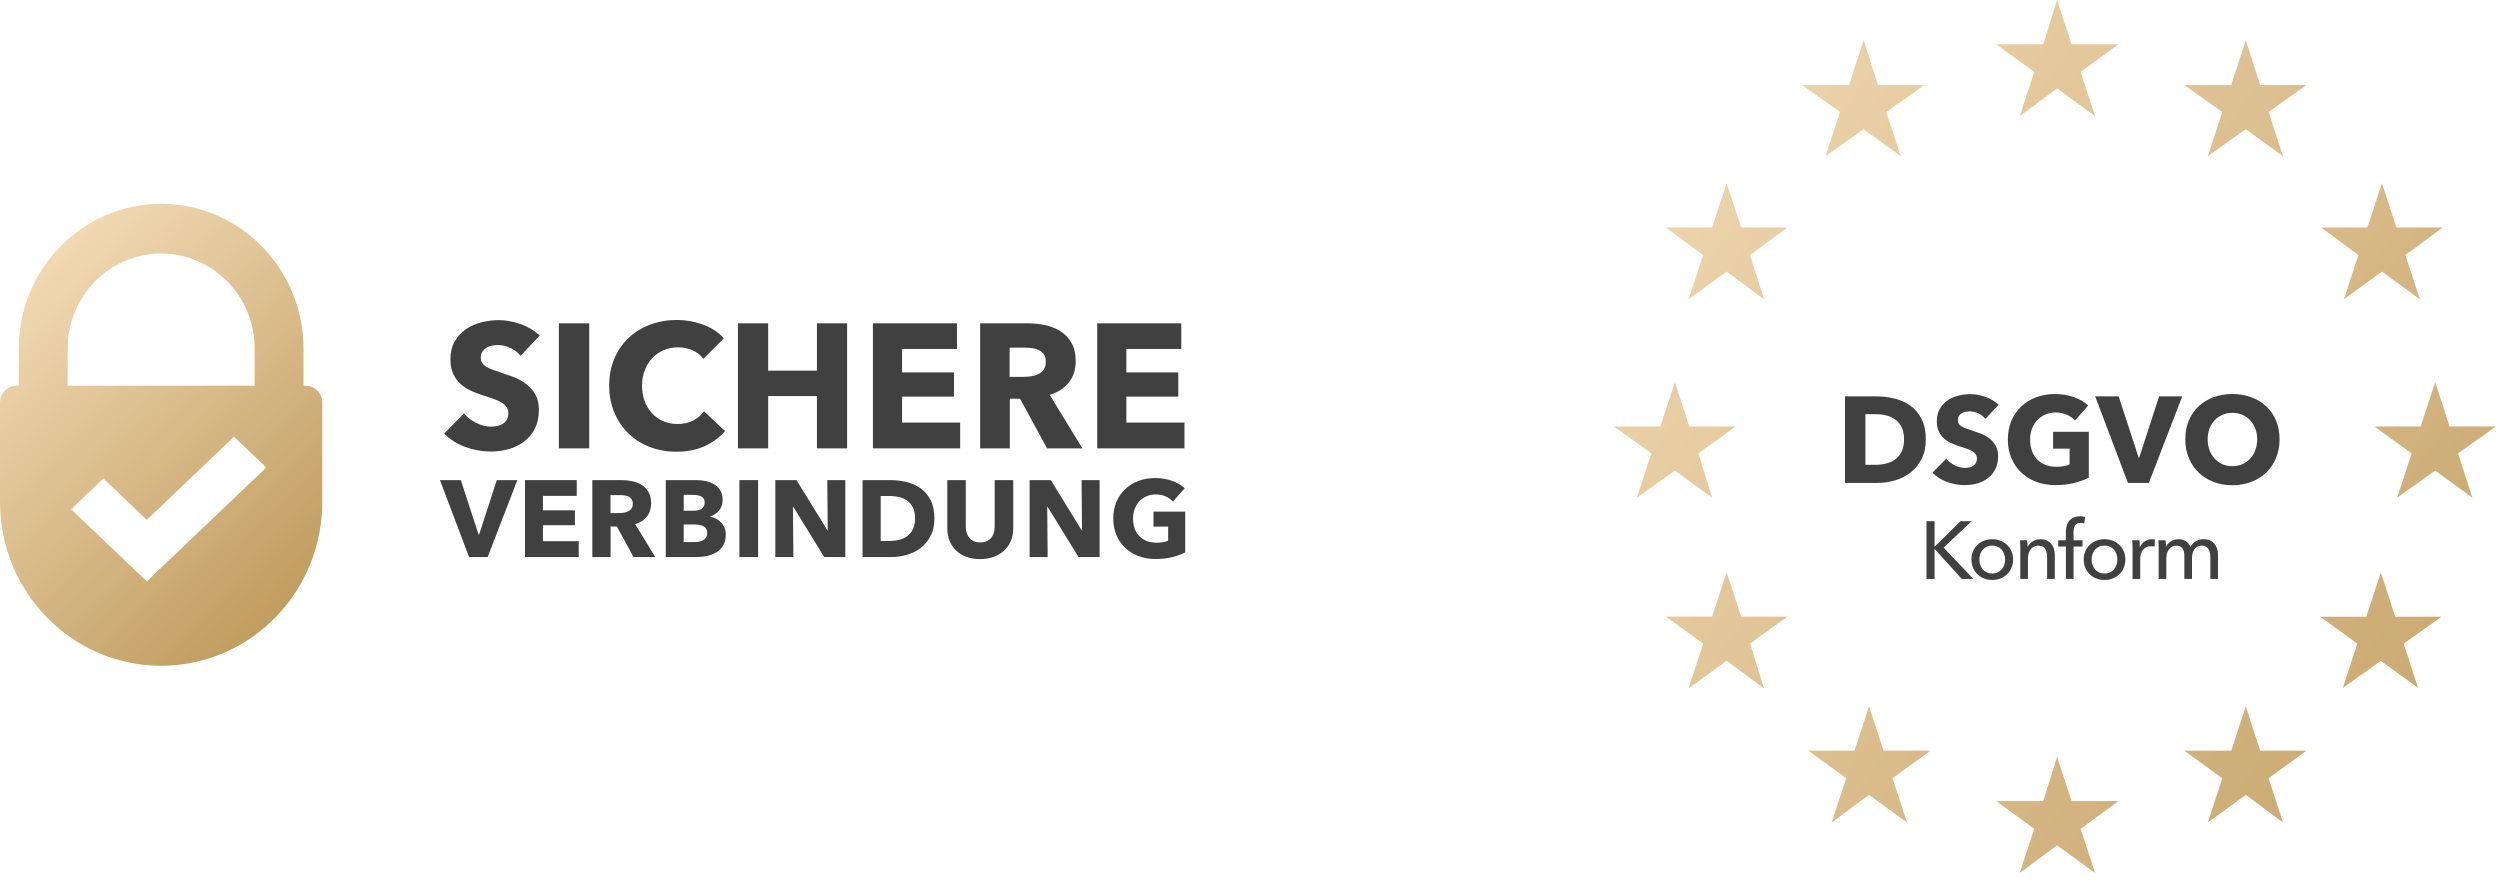 <svg xmlns="http://www.w3.org/2000/svg" xmlns:xlink="http://www.w3.org/1999/xlink" width="184px" height="65px" viewBox="0 0 184 65"><title>DSGVO-Konform_Nadine-Rajner</title><defs><linearGradient x1="0%" y1="1.012%" x2="139.508%" y2="98.988%" id="linearGradient-1"><stop stop-color="#F3DBB6" offset="0%"></stop><stop stop-color="#BA9555" offset="100%"></stop></linearGradient><linearGradient x1="25.663%" y1="0%" x2="93.566%" y2="100%" id="linearGradient-2"><stop stop-color="#F3DBB6" offset="0%"></stop><stop stop-color="#BA9555" offset="100%"></stop></linearGradient></defs><g id="Page-1" stroke="none" stroke-width="1" fill="none" fill-rule="evenodd"><g id="DSGVO-Konform_Nadine-Rajner" fill-rule="nonzero"><g id="DSGVO" transform="translate(118.79, 0)"><path d="M60.44,28.13 L61.5,31.39 L64.91,31.39 L62.12,33.37 L63.18,36.63 L60.44,34.64 L57.64,36.63 L58.71,33.37 L55.96,31.39 L59.37,31.39 L60.44,28.13 Z M32.61,0 L33.68,3.26 L37.14,3.26 L34.34,5.29 L35.41,8.55 L32.61,6.51 L29.86,8.55 L30.93,5.29 L28.13,3.26 L31.59,3.26 L32.61,0 Z M46.5,2.95 L47.56,6.26 L50.97,6.26 L48.18,8.24 L49.24,11.5 L46.5,9.51 L43.7,11.5 L44.77,8.24 L41.97,6.26 L45.43,6.26 L46.5,2.95 Z M18.37,2.95 L19.43,6.26 L22.84,6.26 L20.04,8.24 L21.11,11.5 L18.37,9.51 L15.57,11.5 L16.64,8.24 L13.84,6.26 L17.3,6.26 L18.37,2.95 Z M56.52,13.48 L57.59,16.74 L61,16.74 L58.25,18.77 L59.32,22.03 L56.52,19.99 L53.72,22.03 L54.79,18.77 L52.04,16.74 L55.45,16.74 L56.52,13.48 Z M8.29,13.48 L9.36,16.74 L12.77,16.74 L10.02,18.77 L11.04,22.03 L8.29,19.99 L5.49,22.03 L6.56,18.77 L3.81,16.74 L7.22,16.74 L8.29,13.48 Z M56.44,42.13 L57.5,45.39 L60.91,45.39 L58.12,47.37 L59.18,50.63 L56.44,48.64 L53.64,50.63 L54.71,47.37 L51.96,45.39 L55.37,45.39 L56.44,42.13 Z M4.48,28.13 L5.55,31.39 L8.95,31.39 L6.21,33.37 L7.22,36.63 L4.48,34.64 L1.68,36.63 L2.75,33.37 L1.42108547e-14,31.39 L3.41,31.39 L4.48,28.13 Z M46.5,51.99 L47.56,55.25 L50.97,55.25 L48.18,57.28 L49.24,60.54 L46.5,58.5 L43.7,60.54 L44.77,57.28 L41.97,55.25 L45.43,55.25 L46.5,51.99 Z M32.61,55.7 L33.68,58.96 L37.14,58.96 L34.34,61 L35.41,64.25 L32.61,62.22 L29.86,64.25 L30.93,61 L28.13,58.96 L31.59,58.96 L32.61,55.7 Z M18.77,51.99 L19.84,55.25 L23.3,55.25 L20.5,57.28 L21.57,60.54 L18.77,58.5 L16.02,60.54 L17.09,57.28 L14.3,55.25 L17.7,55.25 L18.77,51.99 Z M8.29,42.12 L9.36,45.38 L12.77,45.38 L10.02,47.36 L11.04,50.67 L8.29,48.63 L5.49,50.67 L6.56,47.36 L3.81,45.38 L7.22,45.38 L8.29,42.12 Z" id="Combined-Shape" fill="url(#linearGradient-1)"></path><g id="Konform" transform="translate(17, 29)" fill="#000000" fill-opacity="0.75"><g id="Shape" transform="translate(0, -0)"><path d="M5.949,3.339 C5.949,3.897 5.846,4.378 5.638,4.784 C5.431,5.189 5.159,5.521 4.819,5.782 C4.481,6.043 4.098,6.236 3.672,6.359 C3.246,6.481 2.814,6.543 2.376,6.543 L0,6.543 L0,0.171 L2.304,0.171 C2.754,0.171 3.198,0.224 3.636,0.329 C4.074,0.433 4.464,0.608 4.806,0.851 C5.148,1.093 5.424,1.419 5.634,1.827 C5.844,2.235 5.949,2.739 5.949,3.339 Z M4.347,3.339 C4.347,2.979 4.288,2.68 4.171,2.443 C4.054,2.207 3.898,2.018 3.704,1.877 C3.509,1.736 3.287,1.635 3.038,1.575 C2.788,1.515 2.532,1.485 2.268,1.485 L1.503,1.485 L1.503,5.211 L2.232,5.211 C2.508,5.211 2.773,5.179 3.029,5.117 C3.284,5.053 3.509,4.95 3.704,4.806 C3.898,4.662 4.054,4.47 4.171,4.23 C4.288,3.99 4.347,3.693 4.347,3.339 Z M10.332,1.827 C10.2,1.659 10.027,1.526 9.815,1.427 C9.601,1.327 9.396,1.278 9.198,1.278 C9.096,1.278 8.992,1.287 8.887,1.305 C8.783,1.323 8.688,1.357 8.604,1.409 C8.52,1.46 8.45,1.526 8.393,1.607 C8.335,1.688 8.307,1.791 8.307,1.917 C8.307,2.025 8.329,2.115 8.374,2.187 C8.419,2.259 8.486,2.322 8.572,2.376 C8.659,2.43 8.763,2.479 8.883,2.525 C9.003,2.57 9.138,2.616 9.288,2.664 C9.504,2.736 9.729,2.816 9.963,2.902 C10.197,2.99 10.41,3.105 10.602,3.249 C10.794,3.393 10.953,3.571 11.079,3.784 C11.205,3.998 11.268,4.263 11.268,4.581 C11.268,4.947 11.2,5.263 11.066,5.53 C10.931,5.798 10.749,6.018 10.521,6.192 C10.293,6.366 10.032,6.495 9.738,6.579 C9.444,6.663 9.141,6.705 8.829,6.705 C8.373,6.705 7.932,6.625 7.506,6.466 C7.08,6.308 6.726,6.081 6.444,5.787 L7.452,4.761 C7.608,4.953 7.814,5.114 8.069,5.242 C8.323,5.372 8.577,5.436 8.829,5.436 C8.943,5.436 9.054,5.424 9.162,5.4 C9.27,5.376 9.364,5.337 9.445,5.283 C9.527,5.229 9.591,5.157 9.639,5.067 C9.687,4.977 9.711,4.869 9.711,4.743 C9.711,4.623 9.681,4.521 9.621,4.437 C9.561,4.353 9.476,4.277 9.364,4.207 C9.254,4.138 9.116,4.075 8.95,4.019 C8.786,3.962 8.598,3.9 8.388,3.834 C8.184,3.768 7.984,3.69 7.79,3.6 C7.595,3.51 7.42,3.394 7.268,3.253 C7.114,3.112 6.992,2.942 6.899,2.74 C6.806,2.539 6.759,2.295 6.759,2.007 C6.759,1.653 6.831,1.35 6.975,1.098 C7.119,0.846 7.308,0.639 7.542,0.477 C7.776,0.315 8.04,0.197 8.334,0.121 C8.628,0.046 8.925,0.009 9.225,0.009 C9.585,0.009 9.953,0.075 10.328,0.207 C10.703,0.339 11.031,0.534 11.313,0.792 L10.332,1.827 Z M17.946,6.156 C17.634,6.318 17.27,6.45 16.852,6.552 C16.436,6.654 15.981,6.705 15.489,6.705 C14.979,6.705 14.509,6.624 14.081,6.462 C13.652,6.3 13.283,6.072 12.973,5.778 C12.665,5.484 12.423,5.131 12.249,4.721 C12.075,4.309 11.988,3.852 11.988,3.348 C11.988,2.838 12.076,2.376 12.254,1.962 C12.431,1.548 12.675,1.196 12.987,0.904 C13.299,0.614 13.665,0.39 14.085,0.234 C14.505,0.078 14.958,0 15.444,0 C15.948,0 16.416,0.076 16.848,0.23 C17.28,0.383 17.631,0.588 17.901,0.846 L16.929,1.953 C16.779,1.779 16.581,1.637 16.335,1.526 C16.089,1.415 15.81,1.359 15.498,1.359 C15.228,1.359 14.979,1.409 14.751,1.508 C14.523,1.607 14.325,1.744 14.157,1.921 C13.989,2.099 13.858,2.308 13.765,2.551 C13.672,2.795 13.626,3.06 13.626,3.348 C13.626,3.642 13.668,3.912 13.752,4.158 C13.836,4.404 13.96,4.615 14.126,4.793 C14.29,4.97 14.495,5.107 14.738,5.207 C14.98,5.306 15.258,5.355 15.57,5.355 C15.75,5.355 15.921,5.341 16.083,5.314 C16.245,5.287 16.395,5.244 16.533,5.184 L16.533,4.023 L15.318,4.023 L15.318,2.781 L17.946,2.781 L17.946,6.156 Z M22.365,6.543 L20.826,6.543 L18.414,0.171 L20.142,0.171 L21.618,4.689 L21.654,4.689 L23.121,0.171 L24.822,0.171 L22.365,6.543 Z M31.986,3.33 C31.986,3.834 31.899,4.295 31.725,4.712 C31.551,5.128 31.309,5.486 31,5.782 C30.692,6.08 30.324,6.309 29.898,6.471 C29.472,6.633 29.01,6.714 28.512,6.714 C28.014,6.714 27.553,6.633 27.131,6.471 C26.707,6.309 26.341,6.08 26.032,5.782 C25.724,5.486 25.482,5.128 25.308,4.712 C25.134,4.295 25.047,3.834 25.047,3.33 C25.047,2.82 25.134,2.36 25.308,1.948 C25.482,1.538 25.724,1.188 26.032,0.9 C26.341,0.612 26.707,0.39 27.131,0.234 C27.553,0.078 28.014,0 28.512,0 C29.01,0 29.472,0.078 29.898,0.234 C30.324,0.39 30.692,0.612 31,0.9 C31.309,1.188 31.551,1.538 31.725,1.948 C31.899,2.36 31.986,2.82 31.986,3.33 Z M30.339,3.33 C30.339,3.054 30.294,2.796 30.204,2.556 C30.114,2.316 29.989,2.111 29.831,1.94 C29.672,1.768 29.48,1.633 29.255,1.534 C29.029,1.435 28.782,1.386 28.512,1.386 C28.242,1.386 27.996,1.435 27.774,1.534 C27.552,1.633 27.36,1.768 27.198,1.94 C27.036,2.111 26.912,2.316 26.825,2.556 C26.738,2.796 26.694,3.054 26.694,3.33 C26.694,3.618 26.739,3.884 26.829,4.127 C26.919,4.37 27.044,4.578 27.203,4.752 C27.361,4.926 27.552,5.062 27.774,5.162 C27.996,5.261 28.242,5.31 28.512,5.31 C28.782,5.31 29.028,5.261 29.25,5.162 C29.472,5.062 29.664,4.926 29.826,4.752 C29.988,4.578 30.114,4.37 30.204,4.127 C30.294,3.884 30.339,3.618 30.339,3.33 Z"></path></g><path d="M10.838,10.686 C11.054,10.686 11.256,10.723 11.444,10.797 C11.632,10.871 11.795,10.974 11.933,11.106 C12.071,11.238 12.179,11.395 12.257,11.577 C12.335,11.759 12.374,11.96 12.374,12.18 C12.374,12.4 12.335,12.602 12.257,12.786 C12.179,12.97 12.071,13.129 11.933,13.263 C11.795,13.397 11.632,13.501 11.444,13.575 C11.256,13.649 11.054,13.686 10.838,13.686 C10.622,13.686 10.42,13.649 10.232,13.575 C10.044,13.501 9.882,13.397 9.746,13.263 C9.61,13.129 9.503,12.97 9.425,12.786 C9.347,12.602 9.308,12.4 9.308,12.18 C9.308,11.96 9.347,11.759 9.425,11.577 C9.503,11.395 9.61,11.238 9.746,11.106 C9.882,10.974 10.044,10.871 10.232,10.797 C10.42,10.723 10.622,10.686 10.838,10.686 Z M6.594,9.36 L6.594,11.232 L6.606,11.232 L8.502,9.36 L9.324,9.36 L7.26,11.304 L9.45,13.608 L8.598,13.608 L6.606,11.412 L6.594,11.412 L6.594,13.608 L6,13.608 L6,9.36 L6.594,9.36 Z M10.838,11.154 C10.686,11.154 10.551,11.182 10.433,11.238 C10.315,11.294 10.216,11.369 10.136,11.463 C10.056,11.557 9.995,11.666 9.953,11.79 C9.911,11.914 9.89,12.044 9.89,12.18 C9.89,12.316 9.911,12.446 9.953,12.57 C9.995,12.694 10.056,12.804 10.136,12.9 C10.216,12.996 10.315,13.072 10.433,13.128 C10.551,13.184 10.686,13.212 10.838,13.212 C10.99,13.212 11.125,13.184 11.243,13.128 C11.361,13.072 11.46,12.996 11.54,12.9 C11.62,12.804 11.681,12.694 11.723,12.57 C11.765,12.446 11.786,12.316 11.786,12.18 C11.786,12.044 11.765,11.914 11.723,11.79 C11.681,11.666 11.62,11.557 11.54,11.463 C11.46,11.369 11.361,11.294 11.243,11.238 C11.125,11.182 10.99,11.154 10.838,11.154 Z M13.414,10.764 C13.422,10.836 13.428,10.917 13.432,11.007 C13.436,11.097 13.438,11.172 13.438,11.232 L13.456,11.232 C13.492,11.156 13.541,11.085 13.603,11.019 C13.665,10.953 13.736,10.895 13.816,10.845 C13.896,10.795 13.984,10.756 14.08,10.728 C14.176,10.7 14.276,10.686 14.38,10.686 C14.564,10.686 14.722,10.717 14.854,10.779 C14.986,10.841 15.096,10.924 15.184,11.028 C15.272,11.132 15.337,11.254 15.379,11.394 C15.421,11.534 15.442,11.684 15.442,11.844 L15.442,13.608 L14.878,13.608 L14.878,12.03 C14.878,11.914 14.869,11.804 14.851,11.7 C14.833,11.596 14.8,11.504 14.752,11.424 C14.704,11.344 14.638,11.28 14.554,11.232 C14.47,11.184 14.362,11.16 14.23,11.16 C14.006,11.16 13.823,11.245 13.681,11.415 C13.539,11.585 13.468,11.812 13.468,12.096 L13.468,13.608 L12.904,13.608 L12.904,11.376 C12.904,11.3 12.902,11.202 12.898,11.082 C12.894,10.962 12.888,10.856 12.88,10.764 L13.414,10.764 Z M19.1,10.686 C19.316,10.686 19.518,10.723 19.706,10.797 C19.894,10.871 20.057,10.974 20.195,11.106 C20.333,11.238 20.441,11.395 20.519,11.577 C20.597,11.759 20.636,11.96 20.636,12.18 C20.636,12.4 20.597,12.602 20.519,12.786 C20.441,12.97 20.333,13.129 20.195,13.263 C20.057,13.397 19.894,13.501 19.706,13.575 C19.518,13.649 19.316,13.686 19.1,13.686 C18.884,13.686 18.682,13.649 18.494,13.575 C18.306,13.501 18.144,13.397 18.008,13.263 C17.872,13.129 17.765,12.97 17.687,12.786 C17.609,12.602 17.57,12.4 17.57,12.18 C17.57,11.96 17.609,11.759 17.687,11.577 C17.765,11.395 17.872,11.238 18.008,11.106 C18.144,10.974 18.306,10.871 18.494,10.797 C18.682,10.723 18.884,10.686 19.1,10.686 Z M17.322,9 C17.458,9 17.576,9.014 17.676,9.042 L17.61,9.528 C17.566,9.516 17.522,9.506 17.478,9.498 C17.434,9.49 17.384,9.486 17.328,9.486 C17.22,9.486 17.133,9.505 17.067,9.543 C17.001,9.581 16.95,9.632 16.914,9.696 C16.878,9.76 16.854,9.833 16.842,9.915 C16.83,9.997 16.824,10.082 16.824,10.17 L16.824,10.764 L17.484,10.764 L17.484,11.226 L16.824,11.226 L16.824,13.608 L16.26,13.608 L16.26,11.226 L15.696,11.226 L15.696,10.764 L16.26,10.764 L16.26,10.17 C16.26,10.002 16.279,9.847 16.317,9.705 C16.355,9.563 16.417,9.44 16.503,9.336 C16.589,9.232 16.699,9.15 16.833,9.09 C16.967,9.03 17.13,9 17.322,9 Z M19.1,11.154 C18.948,11.154 18.813,11.182 18.695,11.238 C18.577,11.294 18.478,11.369 18.398,11.463 C18.318,11.557 18.257,11.666 18.215,11.79 C18.173,11.914 18.152,12.044 18.152,12.18 C18.152,12.316 18.173,12.446 18.215,12.57 C18.257,12.694 18.318,12.804 18.398,12.9 C18.478,12.996 18.577,13.072 18.695,13.128 C18.813,13.184 18.948,13.212 19.1,13.212 C19.252,13.212 19.387,13.184 19.505,13.128 C19.623,13.072 19.722,12.996 19.802,12.9 C19.882,12.804 19.943,12.694 19.985,12.57 C20.027,12.446 20.048,12.316 20.048,12.18 C20.048,12.044 20.027,11.914 19.985,11.79 C19.943,11.666 19.882,11.557 19.802,11.463 C19.722,11.369 19.623,11.294 19.505,11.238 C19.387,11.182 19.252,11.154 19.1,11.154 Z M21.166,11.376 C21.166,11.3 21.164,11.202 21.16,11.082 C21.156,10.962 21.15,10.856 21.142,10.764 L21.676,10.764 C21.684,10.836 21.69,10.919 21.694,11.013 C21.698,11.107 21.7,11.184 21.7,11.244 L21.718,11.244 C21.798,11.076 21.915,10.941 22.069,10.839 C22.223,10.737 22.396,10.686 22.588,10.686 C22.676,10.686 22.75,10.694 22.81,10.71 L22.786,11.232 C22.706,11.212 22.62,11.202 22.528,11.202 C22.392,11.202 22.274,11.227 22.174,11.277 C22.074,11.327 21.991,11.394 21.925,11.478 C21.859,11.562 21.81,11.659 21.778,11.769 C21.746,11.879 21.73,11.994 21.73,12.114 L21.73,13.608 L21.166,13.608 L21.166,11.376 Z M23.64,11.232 C23.712,11.08 23.827,10.951 23.985,10.845 C24.143,10.739 24.33,10.686 24.546,10.686 C24.738,10.686 24.911,10.73 25.065,10.818 C25.219,10.906 25.34,11.052 25.428,11.256 C25.524,11.072 25.658,10.931 25.83,10.833 C26.002,10.735 26.19,10.686 26.394,10.686 C26.578,10.686 26.736,10.717 26.868,10.779 C27,10.841 27.11,10.924 27.198,11.028 C27.286,11.132 27.351,11.254 27.393,11.394 C27.435,11.534 27.456,11.684 27.456,11.844 L27.456,13.608 L26.892,13.608 L26.892,12.03 C26.892,11.914 26.882,11.804 26.862,11.7 C26.842,11.596 26.808,11.504 26.76,11.424 C26.712,11.344 26.648,11.28 26.568,11.232 C26.488,11.184 26.386,11.16 26.262,11.16 C26.134,11.16 26.024,11.187 25.932,11.241 C25.84,11.295 25.765,11.365 25.707,11.451 C25.649,11.537 25.607,11.634 25.581,11.742 C25.555,11.85 25.542,11.96 25.542,12.072 L25.542,13.608 L24.978,13.608 L24.978,11.916 C24.978,11.804 24.968,11.702 24.948,11.61 C24.928,11.518 24.894,11.439 24.846,11.373 C24.798,11.307 24.736,11.255 24.66,11.217 C24.584,11.179 24.49,11.16 24.378,11.16 C24.17,11.16 23.997,11.245 23.859,11.415 C23.721,11.585 23.652,11.812 23.652,12.096 L23.652,13.608 L23.088,13.608 L23.088,11.376 C23.088,11.3 23.086,11.202 23.082,11.082 C23.078,10.962 23.072,10.856 23.064,10.764 L23.598,10.764 C23.606,10.836 23.612,10.917 23.616,11.007 C23.62,11.097 23.622,11.172 23.622,11.232 L23.64,11.232 Z" id="Shape"></path></g></g><g id="Sichere-Verbindung" transform="translate(0, 15)"><g id="Schloss" fill="url(#linearGradient-2)"><path d="M11.86,-8.8817842e-16 C17.637,-8.8817842e-16 22.338,4.78 22.338,10.654 L22.338,13.386 L22.489,13.387 C23.169,13.387 23.72,13.948 23.72,14.639 L23.72,21.941 C23.72,28.498 18.573,33.834 12.162,33.996 L11.86,34 C5.31,34 0,28.601 0,21.941 L0,14.639 C0,13.948 0.551,13.387 1.231,13.387 L1.382,13.386 L1.382,10.654 C1.382,4.78 6.083,-8.8817842e-16 11.86,-8.8817842e-16 Z M17.224,17.144 L10.805,23.262 L7.611,20.217 L5.235,22.482 L10.805,27.791 L19.599,19.408 L17.224,17.144 Z M11.86,3.658 C8.067,3.658 4.98,6.796 4.98,10.654 L4.979,13.386 L18.74,13.386 L18.741,10.654 C18.741,6.796 15.654,3.658 11.86,3.658 Z" id="Shape"></path></g><g id="SICHERE" transform="translate(32.695, 8.549)" fill="#000000" fill-opacity="0.75"><path d="M5.616,2.639 C5.425,2.396 5.176,2.204 4.869,2.061 C4.561,1.917 4.264,1.846 3.978,1.846 C3.831,1.846 3.681,1.859 3.53,1.885 C3.378,1.911 3.241,1.961 3.12,2.034 C2.999,2.108 2.897,2.204 2.814,2.321 C2.732,2.438 2.691,2.587 2.691,2.769 C2.691,2.925 2.724,3.055 2.788,3.159 C2.853,3.263 2.949,3.354 3.075,3.432 C3.2,3.51 3.35,3.582 3.523,3.647 C3.696,3.712 3.891,3.779 4.108,3.848 C4.42,3.952 4.745,4.067 5.083,4.192 C5.421,4.318 5.729,4.485 6.006,4.693 C6.283,4.901 6.513,5.159 6.695,5.466 C6.877,5.774 6.968,6.158 6.968,6.617 C6.968,7.146 6.87,7.603 6.676,7.989 C6.481,8.374 6.218,8.693 5.889,8.944 C5.56,9.195 5.183,9.382 4.758,9.503 C4.333,9.624 3.896,9.685 3.445,9.685 C2.786,9.685 2.149,9.57 1.534,9.341 C0.919,9.111 0.407,8.784 0,8.359 L1.456,6.877 C1.681,7.154 1.978,7.386 2.346,7.572 C2.715,7.759 3.081,7.852 3.445,7.852 C3.61,7.852 3.77,7.835 3.926,7.8 C4.082,7.765 4.218,7.709 4.335,7.631 C4.452,7.553 4.546,7.449 4.615,7.319 C4.684,7.189 4.719,7.033 4.719,6.851 C4.719,6.678 4.676,6.53 4.589,6.409 C4.502,6.288 4.379,6.177 4.218,6.077 C4.058,5.978 3.859,5.887 3.62,5.804 C3.382,5.722 3.111,5.633 2.808,5.538 C2.513,5.443 2.225,5.33 1.944,5.2 C1.662,5.07 1.411,4.903 1.19,4.699 C0.969,4.496 0.791,4.249 0.656,3.958 C0.522,3.668 0.455,3.315 0.455,2.899 C0.455,2.388 0.559,1.95 0.767,1.586 C0.975,1.222 1.248,0.923 1.586,0.689 C1.924,0.455 2.305,0.284 2.73,0.175 C3.155,0.067 3.584,0.013 4.017,0.013 C4.537,0.013 5.068,0.108 5.609,0.299 C6.151,0.49 6.626,0.771 7.033,1.144 L5.616,2.639 Z" id="Path"></path><polygon id="Path" points="8.437 9.451 8.437 0.247 10.673 0.247 10.673 9.451"></polygon><path d="M20.67,8.177 C20.263,8.645 19.76,9.015 19.162,9.289 C18.564,9.562 17.875,9.698 17.095,9.698 C16.384,9.698 15.728,9.581 15.126,9.347 C14.523,9.113 14.001,8.781 13.559,8.352 C13.117,7.923 12.77,7.41 12.519,6.812 C12.268,6.214 12.142,5.555 12.142,4.836 C12.142,4.099 12.27,3.432 12.525,2.834 C12.781,2.236 13.134,1.727 13.585,1.306 C14.036,0.886 14.564,0.563 15.171,0.338 C15.778,0.113 16.432,3.04040088e-23 17.134,3.04040088e-23 C17.784,3.04040088e-23 18.423,0.115 19.052,0.344 C19.68,0.574 20.189,0.91 20.579,1.352 L19.071,2.86 C18.863,2.574 18.59,2.362 18.252,2.223 C17.914,2.084 17.567,2.015 17.212,2.015 C16.822,2.015 16.465,2.087 16.14,2.229 C15.815,2.373 15.535,2.57 15.301,2.821 C15.067,3.072 14.885,3.369 14.755,3.712 C14.625,4.054 14.56,4.429 14.56,4.836 C14.56,5.252 14.625,5.633 14.755,5.98 C14.885,6.327 15.065,6.623 15.294,6.87 C15.524,7.117 15.799,7.31 16.12,7.449 C16.441,7.588 16.792,7.657 17.173,7.657 C17.615,7.657 18.001,7.57 18.33,7.397 C18.659,7.224 18.924,6.998 19.123,6.721 L20.67,8.177 Z" id="Path"></path><polygon id="Path" points="27.43 9.451 27.43 5.603 23.842 5.603 23.842 9.451 21.619 9.451 21.619 0.247 23.842 0.247 23.842 3.731 27.43 3.731 27.43 0.247 29.653 0.247 29.653 9.451"></polygon><polygon id="Path" points="31.551 9.451 31.551 0.247 37.739 0.247 37.739 2.132 33.696 2.132 33.696 3.861 37.518 3.861 37.518 5.642 33.696 5.642 33.696 7.553 37.973 7.553 37.973 9.451"></polygon><path d="M44.369,9.451 L42.38,5.798 L41.626,5.798 L41.626,9.451 L39.442,9.451 L39.442,0.247 L42.952,0.247 C43.394,0.247 43.825,0.292 44.245,0.384 C44.666,0.474 45.043,0.628 45.377,0.845 C45.71,1.062 45.977,1.348 46.176,1.703 C46.375,2.058 46.475,2.5 46.475,3.029 C46.475,3.653 46.306,4.177 45.968,4.602 C45.63,5.027 45.162,5.33 44.564,5.512 L46.969,9.451 L44.369,9.451 Z M44.278,3.068 C44.278,2.851 44.233,2.676 44.142,2.542 C44.05,2.407 43.934,2.303 43.791,2.229 C43.648,2.156 43.487,2.106 43.309,2.08 C43.132,2.054 42.961,2.041 42.796,2.041 L41.613,2.041 L41.613,4.186 L42.666,4.186 C42.848,4.186 43.034,4.171 43.225,4.141 C43.416,4.11 43.589,4.056 43.745,3.978 C43.901,3.9 44.029,3.787 44.129,3.64 C44.228,3.493 44.278,3.302 44.278,3.068 Z" id="Shape"></path><polygon id="Path" points="48.061 9.451 48.061 0.247 54.249 0.247 54.249 2.132 50.206 2.132 50.206 3.861 54.028 3.861 54.028 5.642 50.206 5.642 50.206 7.553 54.483 7.553 54.483 9.451"></polygon></g><g id="VERBINDUNG" transform="translate(32.38, 20.184)" fill="#000000" fill-opacity="0.75"><polygon id="Path" points="3.512 5.816 2.144 5.816 0 0.152 1.536 0.152 2.848 4.168 2.88 4.168 4.184 0.152 5.696 0.152"></polygon><polygon id="Path" points="6.26 5.816 6.26 0.152 10.068 0.152 10.068 1.312 7.58 1.312 7.58 2.376 9.932 2.376 9.932 3.472 7.58 3.472 7.58 4.648 10.212 4.648 10.212 5.816"></polygon><path d="M14.248,5.816 L13.024,3.568 L12.56,3.568 L12.56,5.816 L11.216,5.816 L11.216,0.152 L13.376,0.152 C13.648,0.152 13.913,0.18 14.172,0.236 C14.431,0.292 14.663,0.387 14.868,0.52 C15.073,0.653 15.237,0.829 15.36,1.048 C15.483,1.267 15.544,1.539 15.544,1.864 C15.544,2.248 15.44,2.571 15.232,2.832 C15.024,3.093 14.736,3.28 14.368,3.392 L15.848,5.816 L14.248,5.816 Z M14.192,1.888 C14.192,1.755 14.164,1.647 14.108,1.564 C14.052,1.481 13.98,1.417 13.892,1.372 C13.804,1.327 13.705,1.296 13.596,1.28 C13.487,1.264 13.381,1.256 13.28,1.256 L12.552,1.256 L12.552,2.576 L13.2,2.576 C13.312,2.576 13.427,2.567 13.544,2.548 C13.661,2.529 13.768,2.496 13.864,2.448 C13.96,2.4 14.039,2.331 14.1,2.24 C14.161,2.149 14.192,2.032 14.192,1.888 Z" id="Shape"></path><path d="M21.036,4.168 C21.036,4.477 20.975,4.737 20.852,4.948 C20.729,5.159 20.567,5.328 20.364,5.456 C20.161,5.584 19.931,5.676 19.672,5.732 C19.413,5.788 19.148,5.816 18.876,5.816 L16.62,5.816 L16.62,0.152 L18.876,0.152 C19.095,0.152 19.319,0.175 19.548,0.22 C19.777,0.265 19.985,0.343 20.172,0.452 C20.359,0.561 20.511,0.709 20.628,0.896 C20.745,1.083 20.804,1.32 20.804,1.608 C20.804,1.923 20.719,2.183 20.548,2.388 C20.377,2.593 20.153,2.741 19.876,2.832 L19.876,2.848 C20.036,2.875 20.187,2.924 20.328,2.996 C20.469,3.068 20.592,3.16 20.696,3.272 C20.8,3.384 20.883,3.515 20.944,3.664 C21.005,3.813 21.036,3.981 21.036,4.168 Z M19.484,1.792 C19.484,1.6 19.411,1.46 19.264,1.372 C19.117,1.284 18.9,1.24 18.612,1.24 L17.94,1.24 L17.94,2.408 L18.676,2.408 C18.932,2.408 19.131,2.356 19.272,2.252 C19.413,2.148 19.484,1.995 19.484,1.792 Z M19.668,4.04 C19.668,3.805 19.58,3.643 19.404,3.552 C19.228,3.461 18.993,3.416 18.7,3.416 L17.94,3.416 L17.94,4.712 L18.708,4.712 C18.815,4.712 18.925,4.703 19.04,4.684 C19.155,4.665 19.259,4.632 19.352,4.584 C19.445,4.536 19.521,4.468 19.58,4.38 C19.639,4.292 19.668,4.179 19.668,4.04 Z" id="Shape"></path><polygon id="Path" points="22.04 5.816 22.04 0.152 23.416 0.152 23.416 5.816"></polygon><polygon id="Path" points="28.284 5.816 26.004 2.112 25.98 2.112 26.012 5.816 24.684 5.816 24.684 0.152 26.244 0.152 28.516 3.848 28.54 3.848 28.508 0.152 29.836 0.152 29.836 5.816"></polygon><path d="M36.392,2.968 C36.392,3.464 36.3,3.892 36.116,4.252 C35.932,4.612 35.689,4.908 35.388,5.14 C35.087,5.372 34.747,5.543 34.368,5.652 C33.989,5.761 33.605,5.816 33.216,5.816 L31.104,5.816 L31.104,0.152 L33.152,0.152 C33.552,0.152 33.947,0.199 34.336,0.292 C34.725,0.385 35.072,0.54 35.376,0.756 C35.68,0.972 35.925,1.261 36.112,1.624 C36.299,1.987 36.392,2.435 36.392,2.968 Z M34.968,2.968 C34.968,2.648 34.916,2.383 34.812,2.172 C34.708,1.961 34.569,1.793 34.396,1.668 C34.223,1.543 34.025,1.453 33.804,1.4 C33.583,1.347 33.355,1.32 33.12,1.32 L32.44,1.32 L32.44,4.632 L33.088,4.632 C33.333,4.632 33.569,4.604 33.796,4.548 C34.023,4.492 34.223,4.4 34.396,4.272 C34.569,4.144 34.708,3.973 34.812,3.76 C34.916,3.547 34.968,3.283 34.968,2.968 Z" id="Shape"></path><path d="M42.196,3.68 C42.196,4.021 42.139,4.332 42.024,4.612 C41.909,4.892 41.745,5.132 41.532,5.332 C41.319,5.532 41.061,5.688 40.76,5.8 C40.459,5.912 40.124,5.968 39.756,5.968 C39.383,5.968 39.047,5.912 38.748,5.8 C38.449,5.688 38.196,5.532 37.988,5.332 C37.78,5.132 37.62,4.892 37.508,4.612 C37.396,4.332 37.34,4.021 37.34,3.68 L37.34,0.152 L38.7,0.152 L38.7,3.568 C38.7,3.723 38.72,3.869 38.76,4.008 C38.8,4.147 38.861,4.271 38.944,4.38 C39.027,4.489 39.136,4.576 39.272,4.64 C39.408,4.704 39.572,4.736 39.764,4.736 C39.956,4.736 40.12,4.704 40.256,4.64 C40.392,4.576 40.503,4.489 40.588,4.38 C40.673,4.271 40.735,4.147 40.772,4.008 C40.809,3.869 40.828,3.723 40.828,3.568 L40.828,0.152 L42.196,0.152 L42.196,3.68 Z" id="Path"></path><polygon id="Path" points="47 5.816 44.72 2.112 44.696 2.112 44.728 5.816 43.4 5.816 43.4 0.152 44.96 0.152 47.232 3.848 47.256 3.848 47.224 0.152 48.552 0.152 48.552 5.816"></polygon><path d="M54.852,5.472 C54.575,5.616 54.251,5.733 53.88,5.824 C53.509,5.915 53.105,5.96 52.668,5.96 C52.215,5.96 51.797,5.888 51.416,5.744 C51.035,5.6 50.707,5.397 50.432,5.136 C50.157,4.875 49.943,4.561 49.788,4.196 C49.633,3.831 49.556,3.424 49.556,2.976 C49.556,2.523 49.635,2.112 49.792,1.744 C49.949,1.376 50.167,1.063 50.444,0.804 C50.721,0.545 51.047,0.347 51.42,0.208 C51.793,0.069 52.196,3.04040088e-23 52.628,3.04040088e-23 C53.076,3.04040088e-23 53.492,0.068 53.876,0.204 C54.26,0.34 54.572,0.523 54.812,0.752 L53.948,1.736 C53.815,1.581 53.639,1.455 53.42,1.356 C53.201,1.257 52.953,1.208 52.676,1.208 C52.436,1.208 52.215,1.252 52.012,1.34 C51.809,1.428 51.633,1.551 51.484,1.708 C51.335,1.865 51.219,2.052 51.136,2.268 C51.053,2.484 51.012,2.72 51.012,2.976 C51.012,3.237 51.049,3.477 51.124,3.696 C51.199,3.915 51.309,4.103 51.456,4.26 C51.603,4.417 51.784,4.54 52,4.628 C52.216,4.716 52.463,4.76 52.74,4.76 C52.9,4.76 53.052,4.748 53.196,4.724 C53.34,4.7 53.473,4.661 53.596,4.608 L53.596,3.576 L52.516,3.576 L52.516,2.472 L54.852,2.472 L54.852,5.472 Z" id="Path"></path></g></g></g></g></svg>